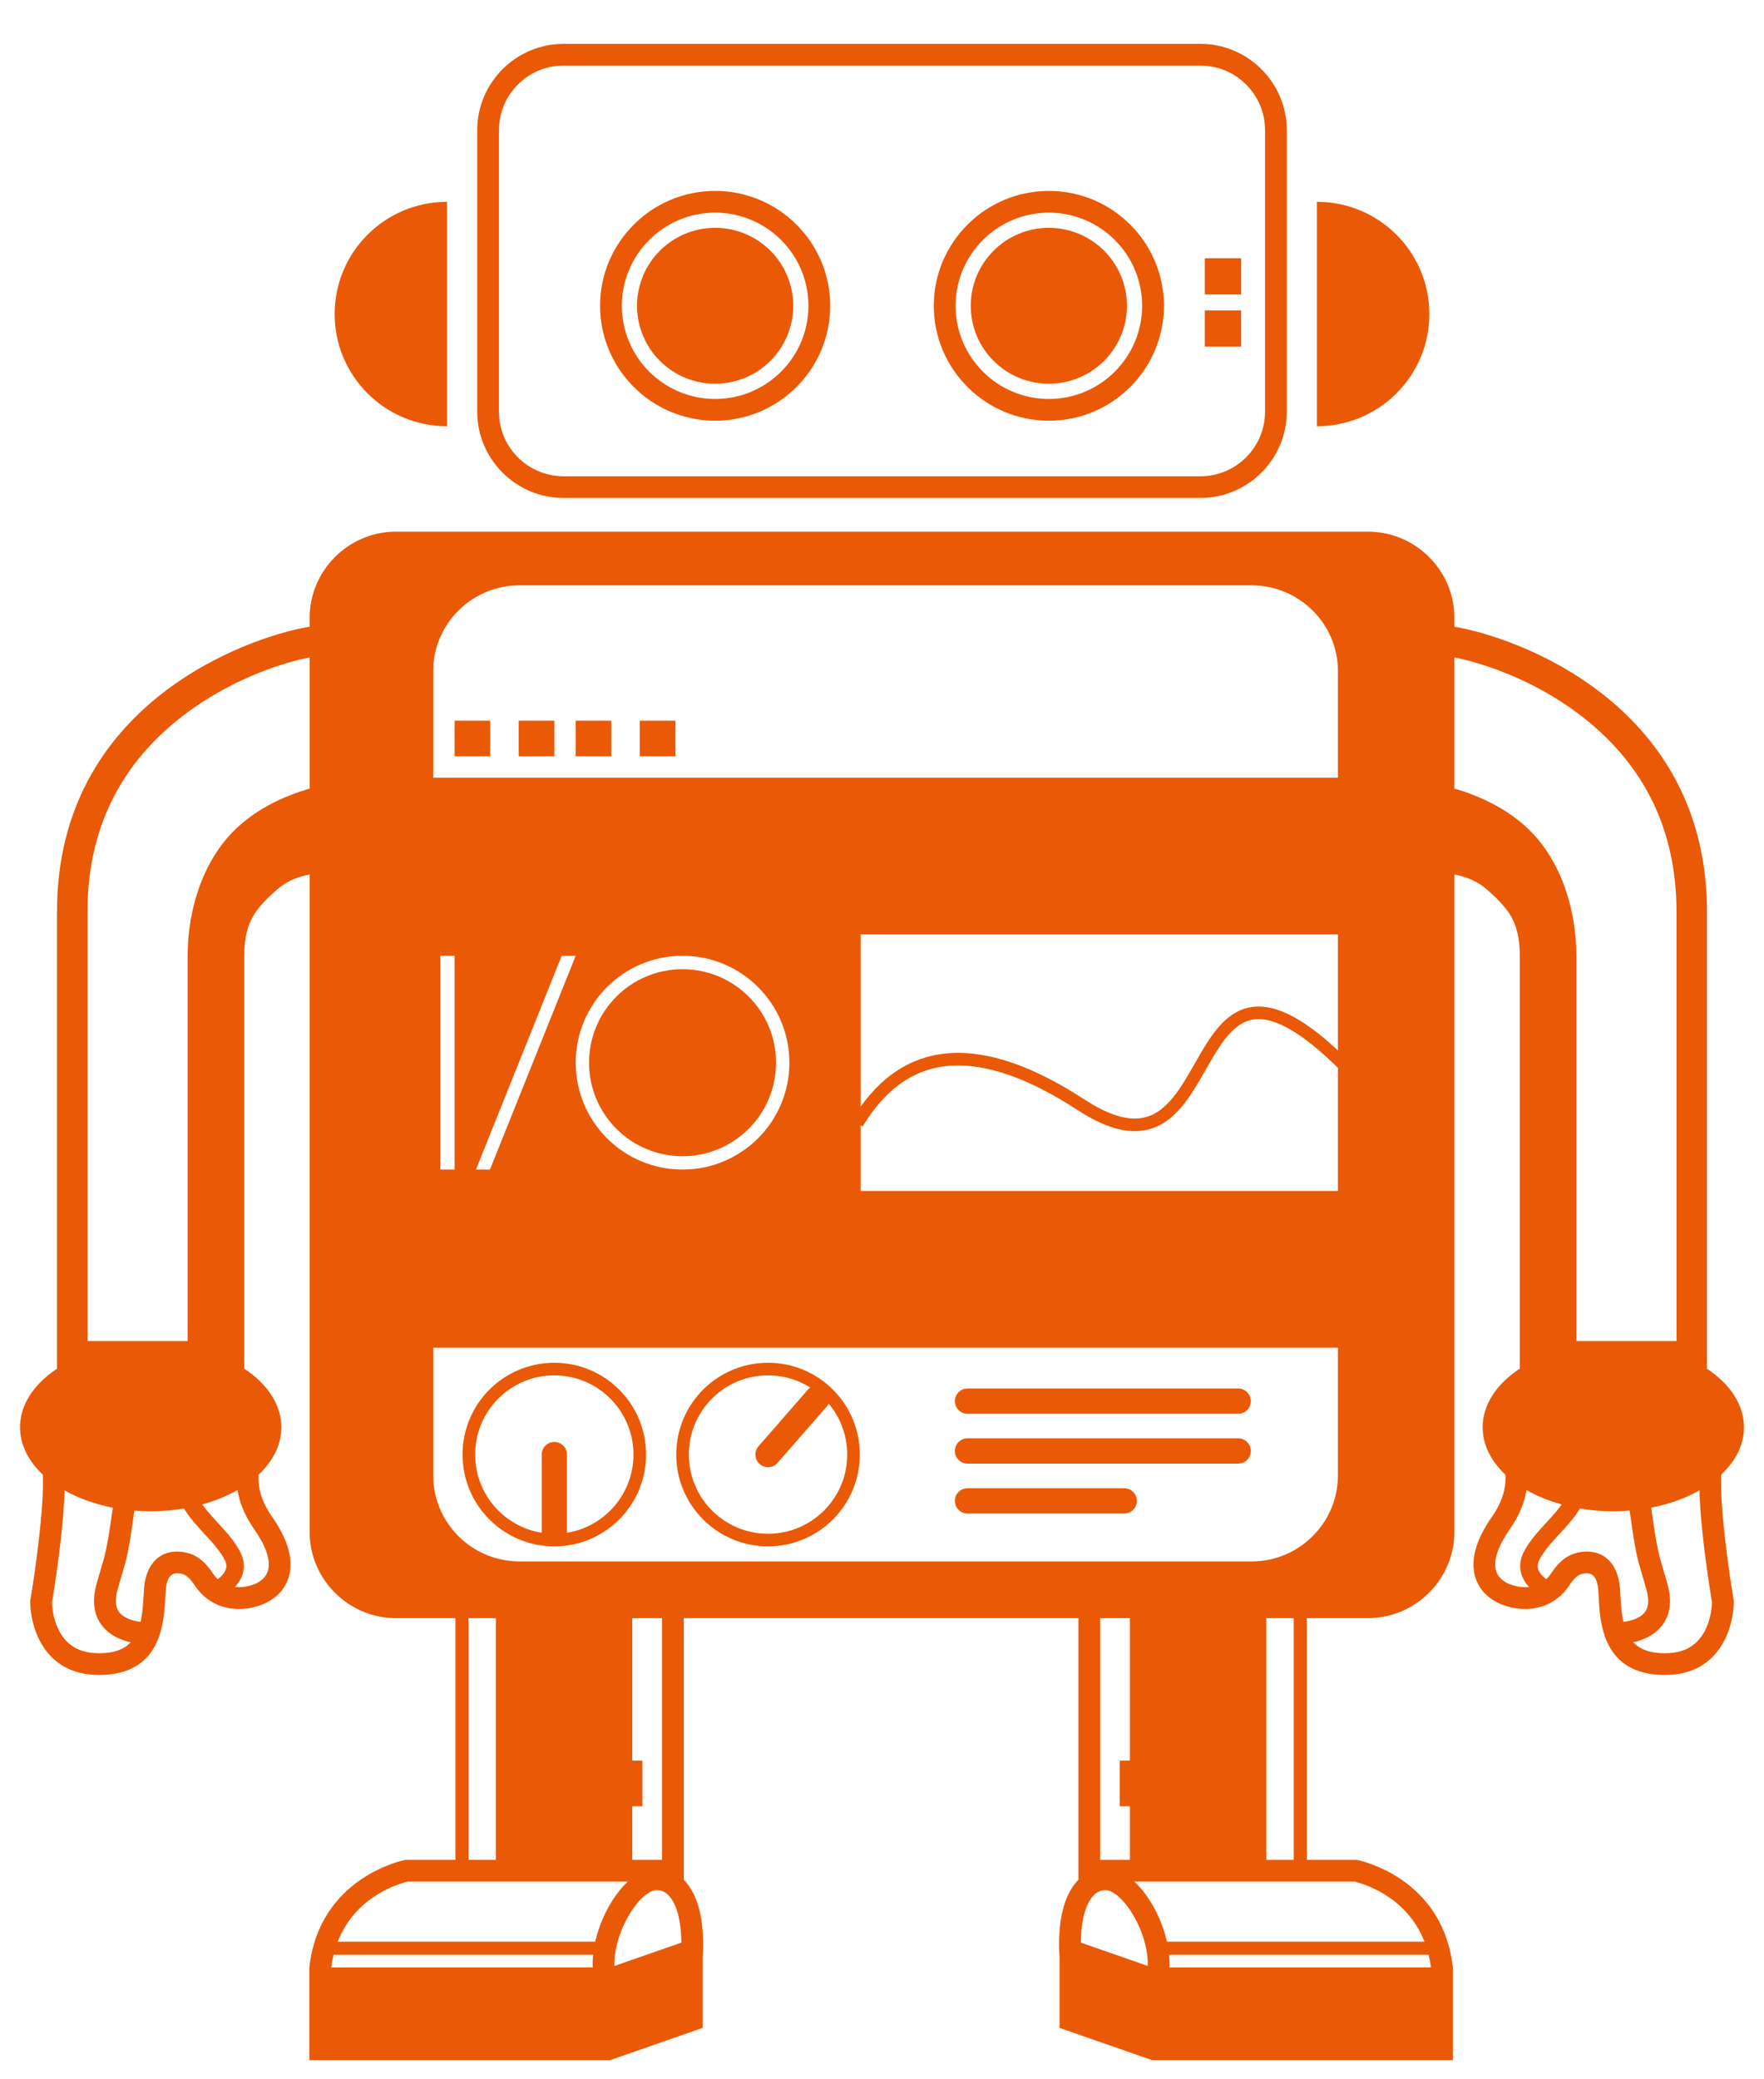 <?xml version="1.0" encoding="UTF-8"?><svg width="28" height="33" viewBox="0 0 28 33" fill="none" xmlns="http://www.w3.org/2000/svg">
<path fill-rule="evenodd" clip-rule="evenodd" d="M7.216 12.003H7.781V11.438H7.216V12.003Z" fill="#EA5906"/>
<path fill-rule="evenodd" clip-rule="evenodd" d="M8.233 12.003H8.799V11.438H8.233V12.003Z" fill="#EA5906"/>
<path fill-rule="evenodd" clip-rule="evenodd" d="M9.138 12.003H9.703V11.438H9.138V12.003Z" fill="#EA5906"/>
<path fill-rule="evenodd" clip-rule="evenodd" d="M10.155 12.003H10.721V11.438H10.155V12.003Z" fill="#EA5906"/>
<path fill-rule="evenodd" clip-rule="evenodd" d="M7.096 6.765V3.203C6.111 3.203 5.312 4 5.312 4.984C5.312 5.968 6.111 6.765 7.096 6.765Z" fill="#EA5906"/>
<path fill-rule="evenodd" clip-rule="evenodd" d="M22.688 4.984C22.688 4 21.889 3.203 20.903 3.203V6.765C21.889 6.765 22.688 5.968 22.688 4.984Z" fill="#EA5906"/>
<path fill-rule="evenodd" clip-rule="evenodd" d="M11.352 3.375C12.168 3.375 12.832 4.038 12.832 4.853C12.832 5.669 12.168 6.332 11.352 6.332C10.535 6.332 9.871 5.669 9.871 4.853C9.871 4.038 10.535 3.375 11.352 3.375ZM11.352 6.677C12.358 6.677 13.178 5.859 13.178 4.853C13.178 3.848 12.358 3.03 11.352 3.03C10.344 3.03 9.525 3.848 9.525 4.853C9.525 5.859 10.344 6.677 11.352 6.677Z" fill="#EA5906"/>
<path fill-rule="evenodd" clip-rule="evenodd" d="M11.351 6.09C12.036 6.09 12.591 5.537 12.591 4.853C12.591 4.17 12.036 3.616 11.351 3.616C10.667 3.616 10.112 4.17 10.112 4.853C10.112 5.537 10.667 6.09 11.351 6.09Z" fill="#EA5906"/>
<path fill-rule="evenodd" clip-rule="evenodd" d="M16.649 3.375C17.465 3.375 18.129 4.038 18.129 4.853C18.129 5.669 17.465 6.332 16.649 6.332C15.832 6.332 15.168 5.669 15.168 4.853C15.168 4.038 15.832 3.375 16.649 3.375ZM16.649 6.677C17.656 6.677 18.475 5.859 18.475 4.853C18.475 3.848 17.656 3.03 16.649 3.03C15.642 3.03 14.822 3.848 14.822 4.853C14.822 5.859 15.642 6.677 16.649 6.677Z" fill="#EA5906"/>
<path fill-rule="evenodd" clip-rule="evenodd" d="M16.648 6.09C17.333 6.09 17.888 5.537 17.888 4.853C17.888 4.17 17.333 3.616 16.648 3.616C15.964 3.616 15.409 4.17 15.409 4.853C15.409 5.537 15.964 6.09 16.648 6.09Z" fill="#EA5906"/>
<path fill-rule="evenodd" clip-rule="evenodd" d="M19.124 4.673H19.7V4.099H19.124V4.673Z" fill="#EA5906"/>
<path fill-rule="evenodd" clip-rule="evenodd" d="M19.124 5.501H19.7V4.926H19.124V5.501Z" fill="#EA5906"/>
<path fill-rule="evenodd" clip-rule="evenodd" d="M7.92 2.065C7.92 1.5 8.38 1.041 8.945 1.041H19.054C19.62 1.041 20.08 1.5 20.08 2.065V6.535C20.08 7.099 19.62 7.559 19.054 7.559H8.945C8.38 7.559 7.92 7.099 7.92 6.535V2.065ZM8.945 7.903H19.054C19.808 7.903 20.425 7.288 20.425 6.535V2.065C20.425 1.312 19.808 0.696 19.054 0.696H8.945C8.191 0.696 7.575 1.312 7.575 2.065V6.535C7.575 7.288 8.191 7.903 8.945 7.903Z" fill="#EA5906"/>
<path fill-rule="evenodd" clip-rule="evenodd" d="M21.715 8.438C22.457 8.438 23.067 9.035 23.085 9.772L23.085 9.807V9.947C23.995 10.095 27.033 11.112 27.094 14.368L27.095 14.467V21.723C27.458 21.963 27.682 22.291 27.682 22.652C27.682 22.931 27.548 23.19 27.32 23.404C27.297 23.921 27.442 24.939 27.513 25.361L27.518 25.393L27.521 25.42C27.521 25.442 27.523 25.953 27.186 26.293C26.996 26.486 26.74 26.583 26.427 26.583C25.439 26.583 25.397 25.754 25.377 25.356C25.374 25.306 25.372 25.26 25.368 25.22C25.352 25.056 25.294 24.971 25.196 24.97C25.193 24.97 25.19 24.97 25.187 24.97C25.082 24.97 25.014 25.002 24.902 25.172C24.59 25.632 24.026 25.588 23.725 25.41C23.554 25.309 23.443 25.16 23.404 24.979C23.348 24.721 23.442 24.415 23.683 24.07C23.869 23.804 23.908 23.575 23.895 23.404C23.667 23.189 23.534 22.931 23.534 22.652C23.534 22.301 23.745 21.982 24.09 21.744L24.124 21.721V15.184C24.124 14.64 23.956 14.432 23.61 14.124C23.469 13.998 23.303 13.924 23.124 13.887L23.085 13.88V24.312C23.085 25.054 22.487 25.662 21.749 25.68L21.715 25.681H20.742V29.517H21.532L21.548 29.52C21.549 29.52 21.56 29.523 21.58 29.527L21.596 29.532C21.836 29.593 22.891 29.934 23.055 31.175L23.061 31.224V32.696H18.287L16.818 32.184V31.07C16.783 30.512 16.879 30.094 17.097 29.856L17.118 29.834V25.681H10.854V29.834C11.079 30.061 11.183 30.469 11.156 31.018L11.153 31.07V32.184L9.685 32.696H4.91V31.224C5.069 29.803 6.381 29.529 6.422 29.52L6.423 29.52L6.439 29.517H7.229V25.681H6.286C5.543 25.681 4.933 25.084 4.915 24.346L4.915 24.312V13.879C4.721 13.914 4.541 13.989 4.39 14.124C4.054 14.424 3.886 14.629 3.877 15.141L3.876 15.184V21.721C4.241 21.961 4.466 22.29 4.466 22.652C4.466 22.931 4.333 23.189 4.105 23.404C4.092 23.575 4.131 23.804 4.317 24.07C4.558 24.415 4.652 24.721 4.596 24.979C4.557 25.16 4.446 25.309 4.275 25.41C3.974 25.588 3.41 25.632 3.099 25.172C2.987 25.002 2.918 24.97 2.813 24.97C2.81 24.97 2.807 24.97 2.804 24.97C2.706 24.971 2.648 25.056 2.632 25.22C2.628 25.26 2.626 25.306 2.623 25.356C2.603 25.754 2.561 26.583 1.573 26.583C1.26 26.583 1.004 26.486 0.814 26.293C0.498 25.975 0.48 25.506 0.479 25.43L0.479 25.42L0.482 25.393C0.55 24.993 0.704 23.935 0.68 23.404C0.452 23.19 0.318 22.931 0.318 22.652C0.318 22.302 0.528 21.983 0.872 21.745L0.905 21.723V14.467C0.905 11.166 3.934 10.117 4.886 9.951L4.915 9.947V9.807C4.915 9.065 5.513 8.457 6.251 8.438L6.286 8.438H21.715ZM22.676 31.023H18.556C18.561 31.073 18.564 31.124 18.564 31.174L18.564 31.224H22.714C22.705 31.154 22.692 31.087 22.676 31.023ZM9.415 31.023H5.295C5.283 31.071 5.273 31.121 5.265 31.172L5.257 31.224H9.408C9.405 31.157 9.408 31.09 9.415 31.023ZM17.365 30.075C17.238 30.201 17.166 30.454 17.157 30.79L17.157 30.831L18.219 31.201C18.227 30.832 18.048 30.44 17.864 30.215C17.739 30.063 17.629 30.004 17.567 29.999C17.488 29.993 17.422 30.018 17.365 30.075ZM10.425 29.998L10.404 29.999C10.342 30.004 10.232 30.063 10.107 30.215C9.93 30.432 9.757 30.804 9.752 31.161L9.753 31.201L10.815 30.831C10.812 30.475 10.739 30.206 10.607 30.075C10.559 30.028 10.507 30.003 10.446 29.999L10.425 29.998ZM21.498 29.862H18.006C18.048 29.902 18.09 29.946 18.131 29.996C18.288 30.188 18.436 30.466 18.511 30.768L18.523 30.816H22.611C22.322 30.076 21.606 29.887 21.498 29.862ZM9.966 29.862H6.473C6.368 29.886 5.674 30.07 5.376 30.778L5.36 30.816H9.449C9.52 30.496 9.675 30.198 9.84 29.996C9.881 29.946 9.923 29.902 9.966 29.862ZM7.871 25.681H7.437V29.517H7.871V25.681ZM10.508 25.681H10.036V27.942H10.197V28.667H10.036V29.517H10.508V25.681ZM20.535 25.681H20.1V29.517H20.535V25.681ZM17.935 25.681H17.463V29.517H17.935V28.667H17.774V27.942H17.935V25.681ZM1.025 23.654C1.006 24.332 0.849 25.292 0.825 25.435C0.827 25.502 0.848 25.839 1.061 26.052C1.186 26.177 1.353 26.238 1.573 26.238C1.816 26.238 1.973 26.173 2.076 26.064C1.929 26.032 1.74 25.959 1.615 25.794C1.486 25.623 1.458 25.401 1.534 25.134C1.56 25.039 1.582 24.965 1.601 24.902C1.617 24.848 1.631 24.802 1.643 24.757L1.651 24.727L1.659 24.698C1.698 24.545 1.728 24.377 1.791 23.928C1.505 23.872 1.245 23.778 1.025 23.654ZM26.975 23.654C26.755 23.778 26.495 23.872 26.209 23.928C26.272 24.377 26.302 24.545 26.341 24.698L26.349 24.727L26.357 24.757C26.369 24.802 26.383 24.848 26.399 24.902C26.418 24.965 26.44 25.039 26.466 25.134C26.542 25.401 26.515 25.623 26.385 25.794C26.259 25.959 26.071 26.032 25.924 26.064C26.027 26.173 26.184 26.238 26.427 26.238C26.647 26.238 26.814 26.177 26.939 26.052C27.151 25.839 27.173 25.502 27.175 25.435C27.159 25.337 27.078 24.847 27.024 24.331L27.016 24.249C26.995 24.045 26.98 23.839 26.975 23.654ZM25.08 23.941C24.986 24.093 24.866 24.224 24.749 24.351C24.622 24.488 24.503 24.618 24.432 24.76C24.404 24.814 24.4 24.861 24.416 24.909C24.438 24.97 24.492 25.024 24.544 25.063C24.569 25.039 24.592 25.013 24.614 24.981C24.737 24.794 24.897 24.622 25.202 24.625C25.488 24.63 25.678 24.84 25.712 25.187C25.716 25.231 25.719 25.282 25.722 25.339C25.729 25.482 25.741 25.619 25.768 25.74C25.868 25.729 26.031 25.69 26.11 25.585C26.17 25.505 26.178 25.384 26.134 25.228C26.108 25.135 26.086 25.062 26.068 25C25.985 24.722 25.96 24.639 25.867 23.974C25.782 23.981 25.696 23.985 25.608 23.985C25.425 23.985 25.248 23.97 25.08 23.941ZM2.92 23.941C2.752 23.97 2.575 23.985 2.392 23.985C2.304 23.985 2.218 23.981 2.133 23.974C2.04 24.639 2.015 24.722 1.933 25C1.914 25.062 1.892 25.135 1.866 25.228C1.822 25.384 1.83 25.505 1.89 25.585C1.969 25.69 2.132 25.729 2.232 25.74C2.259 25.619 2.271 25.482 2.278 25.339C2.281 25.282 2.284 25.231 2.288 25.187C2.322 24.84 2.512 24.63 2.798 24.625C3.103 24.622 3.263 24.794 3.386 24.981C3.408 25.013 3.432 25.039 3.456 25.063C3.508 25.024 3.562 24.97 3.584 24.909C3.6 24.861 3.596 24.814 3.568 24.76C3.498 24.618 3.378 24.488 3.251 24.351C3.134 24.224 3.014 24.093 2.92 23.941ZM24.23 23.648C24.201 23.832 24.124 24.042 23.966 24.268C23.785 24.527 23.707 24.748 23.741 24.906C23.76 24.992 23.814 25.061 23.901 25.113C23.955 25.145 24.108 25.204 24.271 25.187C24.224 25.136 24.181 25.073 24.155 25C24.114 24.882 24.124 24.757 24.184 24.636C24.273 24.46 24.411 24.31 24.546 24.164C24.631 24.072 24.717 23.977 24.79 23.877C24.584 23.82 24.395 23.742 24.23 23.648ZM3.77 23.648C3.605 23.742 3.416 23.82 3.21 23.877C3.283 23.977 3.369 24.072 3.454 24.164C3.589 24.31 3.727 24.46 3.816 24.636C3.876 24.757 3.886 24.882 3.845 25C3.819 25.073 3.776 25.136 3.729 25.187C3.892 25.204 4.045 25.145 4.099 25.113C4.186 25.061 4.24 24.992 4.259 24.906C4.293 24.748 4.215 24.527 4.034 24.268C3.876 24.042 3.799 23.832 3.77 23.648ZM21.237 21.389H6.876V23.419C6.876 24.157 7.473 24.762 8.209 24.78L8.243 24.781H19.87C20.61 24.781 21.218 24.186 21.236 23.453L21.237 23.419V21.389ZM23.085 10.434V12.515C23.488 12.632 23.882 12.819 24.209 13.11C24.736 13.582 25.01 14.347 25.021 15.132L25.022 15.184V21.284H26.611V14.467C26.611 13.108 26.046 12.022 24.932 11.239C24.21 10.732 23.453 10.504 23.085 10.434ZM4.915 10.434C4.547 10.504 3.79 10.732 3.068 11.239C1.971 12.01 1.406 13.075 1.389 14.405L1.389 14.467V21.284H2.978V15.184C2.978 14.381 3.252 13.592 3.792 13.11C4.103 12.832 4.476 12.65 4.86 12.532L4.915 12.515V10.434ZM21.237 14.83H13.661V18.901H21.237V14.83ZM7.216 15.169H6.989V18.562H7.216V15.169ZM10.834 15.169C9.897 15.169 9.138 15.929 9.138 16.866C9.138 17.802 9.897 18.562 10.834 18.562C11.771 18.562 12.53 17.802 12.53 16.866C12.53 15.929 11.771 15.169 10.834 15.169ZM9.138 15.169H8.916L7.555 18.562H7.777L9.138 15.169ZM10.834 15.382C11.654 15.382 12.318 16.046 12.318 16.866C12.318 17.685 11.654 18.35 10.834 18.35C10.014 18.35 9.35 17.685 9.35 16.866C9.35 16.046 10.014 15.382 10.834 15.382ZM19.87 9.29H8.243C7.503 9.29 6.895 9.883 6.877 10.614L6.876 10.648V12.343H21.237V10.648C21.237 9.901 20.622 9.29 19.87 9.29Z" fill="#EA5906"/>
<path d="M13.661 17.741C14.412 16.572 15.58 16.504 17.163 17.536C19.537 19.084 18.633 14.32 21.237 16.808" stroke="#EA5906" stroke-width="0.2" stroke-linecap="square"/>
<path d="M8.799 24.442C9.548 24.442 10.155 23.834 10.155 23.085C10.155 22.335 9.548 21.728 8.799 21.728C8.049 21.728 7.442 22.335 7.442 23.085C7.442 23.834 8.049 24.442 8.799 24.442Z" stroke="#EA5906" stroke-width="0.2"/>
<path d="M12.191 24.442C12.94 24.442 13.548 23.834 13.548 23.085C13.548 22.335 12.94 21.728 12.191 21.728C11.441 21.728 10.834 22.335 10.834 23.085C10.834 23.834 11.441 24.442 12.191 24.442Z" stroke="#EA5906" stroke-width="0.2"/>
<path d="M8.799 24.328V23.085" stroke="#EA5906" stroke-width="0.401" stroke-linecap="round"/>
<path d="M12.191 23.085L12.974 22.188" stroke="#EA5906" stroke-width="0.401" stroke-linecap="round"/>
<path d="M15.357 22.237H19.654" stroke="#EA5906" stroke-width="0.401" stroke-linecap="round"/>
<path d="M15.357 23.028H19.654" stroke="#EA5906" stroke-width="0.401" stroke-linecap="round"/>
<path d="M15.357 23.82H17.845" stroke="#EA5906" stroke-width="0.401" stroke-linecap="round"/>
</svg>
